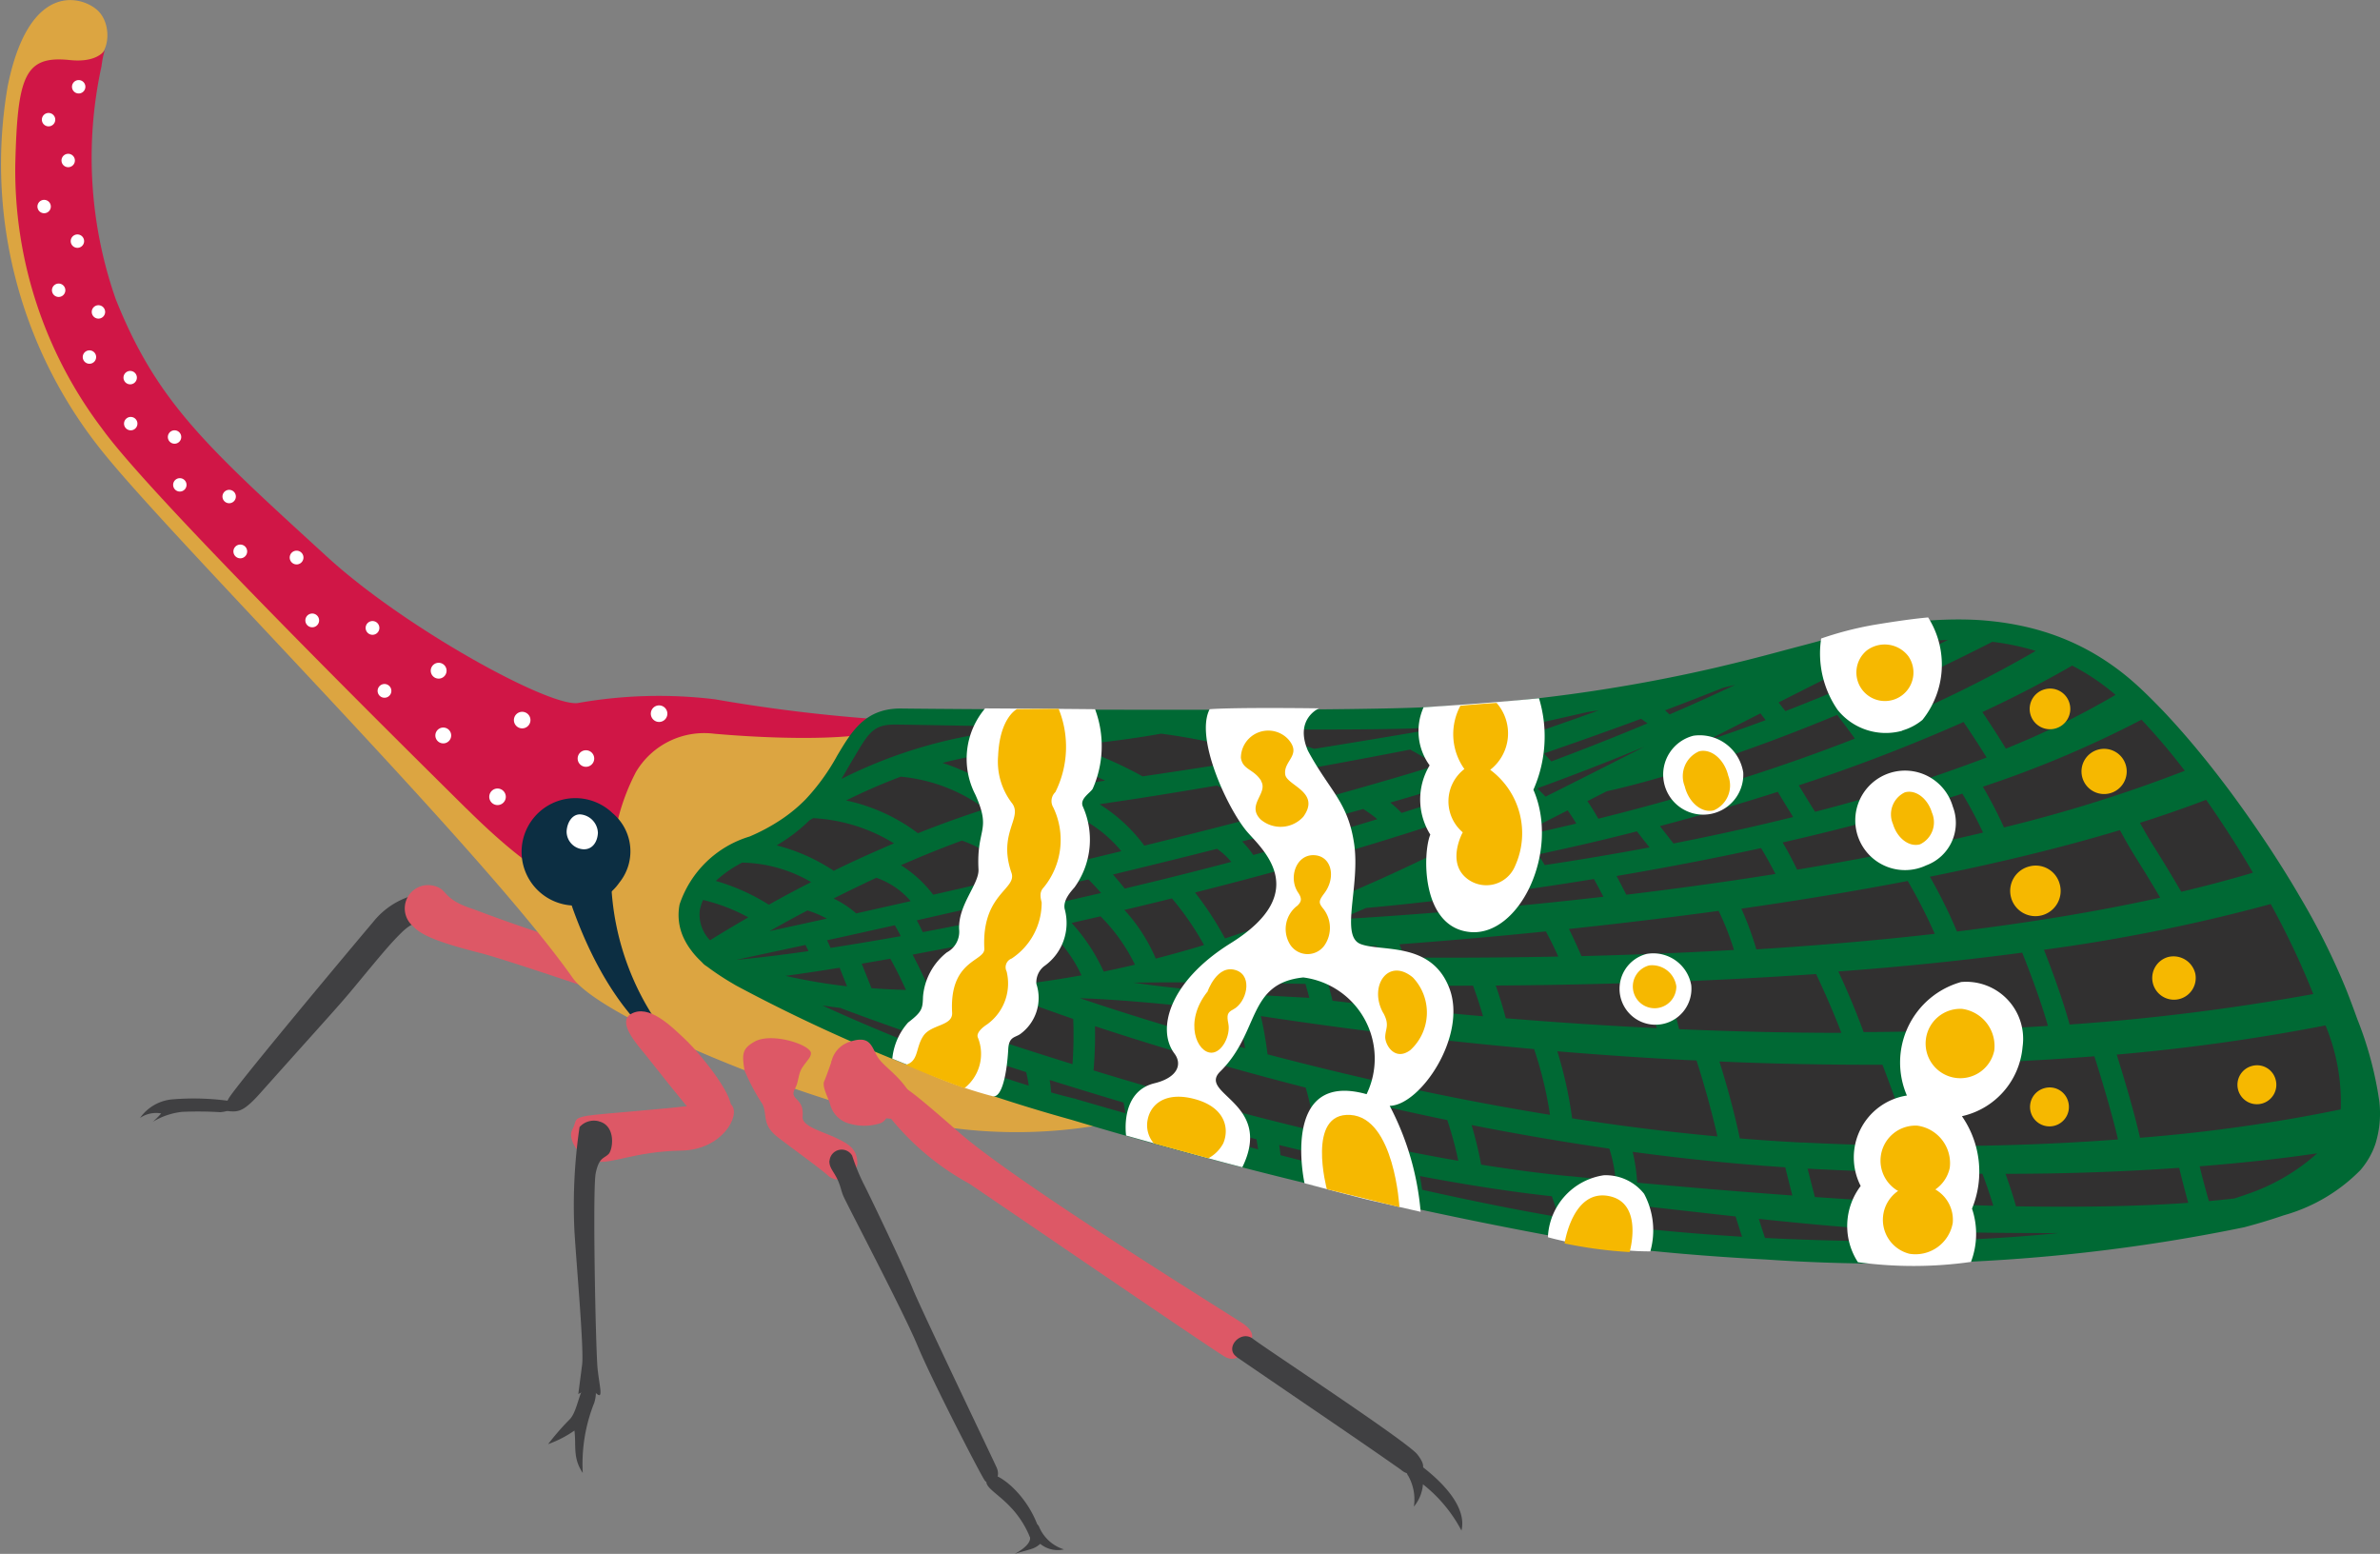 <svg xmlns="http://www.w3.org/2000/svg" xmlns:xlink="http://www.w3.org/1999/xlink" width="52.635" height="34.358" viewBox="0 0 52.635 34.358">
  <rect x="0" y="0" width="52.635" height="34.358" fill="#808080" stroke="none"/>
  <defs>
    <clipPath id="clip-path">
      <rect id="Rectangle_1456" data-name="Rectangle 1456" width="52.635" height="34.358" fill="none"/>
    </clipPath>
  </defs>
  <g id="Group_2591" data-name="Group 2591" clip-path="url(#clip-path)">
    <path id="Path_991" data-name="Path 991" d="M47.081,170.241a1.729,1.729,0,0,0-.947.607c-.341.4-3.037,3.619-3.193,3.9s-.043.284.114.284.3-.083.582-.4c1.526-1.709,1.727-1.917,2.079-2.342.625-.755.787-.95,1.029-1.192s.341-.227.454-.241.422-.649-.117-.621" transform="translate(-37.885 -150.458)" fill="#404042"/>
    <path id="Path_992" data-name="Path 992" d="M83.141,171.4s-3.66-1.27-4.414-1.462c-1-.253-1.316-.411-1.485-.592a.516.516,0,0,1,.483-.887c.3.083.162.291.856.511a36.607,36.607,0,0,0,3.637,1.166c.44,0,2.163,1.036,1.8,1.275-.258.172-.512.1-.882-.012" transform="translate(-68.109 -148.867)" fill="#dd5866"/>
    <path id="Path_993" data-name="Path 993" d="M28.769,209.032a5.749,5.749,0,0,0-1.391-.057.976.976,0,0,0-.724.412.626.626,0,0,1,.468-.1,1.948,1.948,0,0,1-.185.185,1.573,1.573,0,0,1,.647-.22,8.089,8.089,0,0,1,.843.007c.238-.015.639-.2.341-.227" transform="translate(-23.557 -184.668)" fill="#404042"/>
    <path id="Path_994" data-name="Path 994" d="M10.557,15.909c.833.455,2.42-.356,2.42-.356a50.314,50.314,0,0,0,6.954.357c.984-.062,11.442,8.657,6.789,8.267a10.941,10.941,0,0,1-5.764.748c-2.113-.151-7.592-2.31-8.292-3.306-1.953-2.781-8.69-9.535-10.335-11.557A10.132,10.132,0,0,1,.171,1.9C.637-.4,1.784-.1,2.146.217s.295,1.1-.2,1.159S.719,1.556.9,3.764s2.438,8.2,9.653,12.144" transform="translate(0 0.001)" fill="#dca541"/>
    <path id="Path_995" data-name="Path 995" d="M12.869,26.077c-1.078-1.068-6.941-6.848-8.053-8.394A9.463,9.463,0,0,1,2.888,11.83c.048-1.959.205-2.413,1.207-2.308s.807-.706.7.136A9.468,9.468,0,0,0,5.11,14.81c.914,2.287,2.016,3.263,4.679,5.7,1.712,1.567,4.912,3.324,5.544,3.228a10.266,10.266,0,0,1,3.028-.082,35.506,35.506,0,0,0,3.905.461c.1.425-1.984.471-3.925.3a1.754,1.754,0,0,0-1.727.847,4.717,4.717,0,0,0-.535,2.286c-.429.613-1.371.347-3.211-1.476" transform="translate(-2.55 -8.194)" fill="#d01646"/>
    <path id="Path_996" data-name="Path 996" d="M109.156,165.468a5.923,5.923,0,0,0,1.7,4.115s-1.5-.456-2.538-3.327c-.475-1.319.833-.788.833-.788" transform="translate(-95.644 -146.147)" fill="#0c2e42"/>
    <path id="Path_997" data-name="Path 997" d="M103.2,153.469a1.188,1.188,0,1,1-.151-1.533,1.1,1.1,0,0,1,.151,1.533" transform="translate(-89.501 -133.956)" fill="#0c2e42"/>
    <path id="Path_998" data-name="Path 998" d="M108.528,155.373c-.01.2-.123.372-.325.361a.393.393,0,0,1-.367-.395c.01-.2.127-.385.305-.376a.424.424,0,0,1,.387.409" transform="translate(-95.305 -136.956)" fill="#fff"/>
    <path id="Path_999" data-name="Path 999" d="M8.279,21.65a.148.148,0,1,1-.14-.155.148.148,0,0,1,.14.155" transform="translate(-7.057 -18.997)" fill="#fff"/>
    <path id="Path_1000" data-name="Path 1000" d="M12.006,29.422a.148.148,0,1,1-.14-.155.148.148,0,0,1,.14.155" transform="translate(-10.35 -25.866)" fill="#fff"/>
    <path id="Path_1001" data-name="Path 1001" d="M7.431,38.175a.148.148,0,1,1-.14-.155.148.148,0,0,1,.14.155" transform="translate(-6.307 -33.601)" fill="#fff"/>
    <path id="Path_1002" data-name="Path 1002" d="M13.764,44.763a.148.148,0,1,1-.14-.155.148.148,0,0,1,.14.155" transform="translate(-11.904 -39.424)" fill="#fff"/>
    <path id="Path_1003" data-name="Path 1003" d="M10.2,54.11a.148.148,0,1,1-.14-.155.148.148,0,0,1,.14.155" transform="translate(-8.755 -47.685)" fill="#fff"/>
    <path id="Path_1004" data-name="Path 1004" d="M17.765,58.226a.148.148,0,1,1-.14-.155.148.148,0,0,1,.14.155" transform="translate(-15.44 -51.322)" fill="#fff"/>
    <path id="Path_1005" data-name="Path 1005" d="M16.052,66.817a.148.148,0,1,1-.14-.155.148.148,0,0,1,.14.155" transform="translate(-13.926 -58.915)" fill="#fff"/>
    <path id="Path_1006" data-name="Path 1006" d="M23.81,70.734a.148.148,0,1,1-.14-.155.148.148,0,0,1,.14.155" transform="translate(-20.783 -62.377)" fill="#fff"/>
    <path id="Path_1007" data-name="Path 1007" d="M23.9,79.49a.148.148,0,1,1-.14-.155.148.148,0,0,1,.14.155" transform="translate(-20.861 -70.116)" fill="#fff"/>
    <path id="Path_1008" data-name="Path 1008" d="M32.248,82.034a.148.148,0,1,1-.14-.155.148.148,0,0,1,.14.155" transform="translate(-28.24 -72.364)" fill="#fff"/>
    <path id="Path_1009" data-name="Path 1009" d="M33.259,91.142a.148.148,0,1,1-.14-.155.148.148,0,0,1,.14.155" transform="translate(-29.134 -80.414)" fill="#fff"/>
    <path id="Path_1010" data-name="Path 1010" d="M42.644,93.361a.148.148,0,1,1-.14-.155.148.148,0,0,1,.14.155" transform="translate(-37.428 -82.375)" fill="#fff"/>
    <path id="Path_1011" data-name="Path 1011" d="M44.727,103.788a.152.152,0,1,1-.144-.16.152.152,0,0,1,.144.16" transform="translate(-39.261 -91.587)" fill="#fff"/>
    <path id="Path_1012" data-name="Path 1012" d="M55.441,104.949a.152.152,0,1,1-.144-.16.152.152,0,0,1,.144.16" transform="translate(-48.73 -92.613)" fill="#fff"/>
    <path id="Path_1013" data-name="Path 1013" d="M58.423,116.906a.152.152,0,1,1-.144-.16.152.152,0,0,1,.144.16" transform="translate(-51.366 -103.18)" fill="#fff"/>
    <path id="Path_1014" data-name="Path 1014" d="M69.9,118.334a.152.152,0,1,1-.144-.16.152.152,0,0,1,.144.16" transform="translate(-61.51 -104.442)" fill="#fff"/>
    <path id="Path_1015" data-name="Path 1015" d="M72.174,130.314a.152.152,0,1,1-.144-.16.152.152,0,0,1,.144.16" transform="translate(-63.519 -115.03)" fill="#fff"/>
    <path id="Path_1016" data-name="Path 1016" d="M82.34,126.294a.175.175,0,1,1-.165-.183.175.175,0,0,1,.165.183" transform="translate(-72.464 -111.456)" fill="#fff"/>
    <path id="Path_1017" data-name="Path 1017" d="M83.212,138.613a.175.175,0,1,1-.165-.183.175.175,0,0,1,.165.183" transform="translate(-73.234 -122.343)" fill="#fff"/>
    <path id="Path_1018" data-name="Path 1018" d="M98.172,135.642a.183.183,0,1,1-.174-.193.183.183,0,0,1,.174.193" transform="translate(-86.441 -119.71)" fill="#fff"/>
    <path id="Path_1019" data-name="Path 1019" d="M93.477,150.238a.183.183,0,1,1-.174-.193.184.184,0,0,1,.174.193" transform="translate(-82.291 -132.61)" fill="#fff"/>
    <path id="Path_1020" data-name="Path 1020" d="M124.227,134.408a.183.183,0,1,1-.174-.192.184.184,0,0,1,.174.192" transform="translate(-109.468 -118.619)" fill="#fff"/>
    <path id="Path_1021" data-name="Path 1021" d="M110.307,142.952a.183.183,0,1,1-.174-.193.183.183,0,0,1,.174.193" transform="translate(-97.166 -126.17)" fill="#fff"/>
    <path id="Path_1022" data-name="Path 1022" d="M14,15.393a.148.148,0,1,1-.14-.155.148.148,0,0,1,.14.155" transform="translate(-12.112 -13.467)" fill="#fff"/>
    <path id="Path_1023" data-name="Path 1023" d="M139.655,130.537a101.945,101.945,0,0,0,11.783,2.778c4.213.535,11.115.649,14.886-.658,2.515-.871,2.259-2.032,1.274-4.611a21.456,21.456,0,0,0-4.6-6.717c-1.528-1.386-3.58-1.74-6.347-1.037a38.945,38.945,0,0,1-9.219,1.591c-2.072.1-10.856.041-11.6.031-1.405-.02-.9,1.8-3.266,2.811-1.342.571-1.834,1.529-1.055,2.321.87.885,5.812,2.942,8.142,3.492" transform="translate(-115.903 -106.004)" fill="#313030"/>
    <path id="Path_1024" data-name="Path 1024" d="M166.719,128.535a7.935,7.935,0,0,0-.484-1.8q-.1-.28-.216-.579l-.033-.083a15.315,15.315,0,0,0-1.018-2.039q-.2-.345-.422-.695c-.348-.552-.727-1.1-1.116-1.627q-.245-.329-.494-.641c-.339-.424-.68-.819-1.011-1.166-.193-.2-.383-.39-.567-.557l-.018-.016a5.577,5.577,0,0,0-.909-.668,5.275,5.275,0,0,0-.75-.364,5.539,5.539,0,0,0-.788-.241,6.292,6.292,0,0,0-.787-.127c-.109-.011-.218-.02-.33-.025s-.2-.007-.3-.008a9.181,9.181,0,0,0-1.438.105l-.1.015q-.5.079-1.03.209l-.114.027-.292.076-.534.143c-.386.1-.8.216-1.258.33q-.261.065-.539.131l-.105.025a35.377,35.377,0,0,1-6.443.879c-.719.036-2.291.052-4.055.057l-1.537,0c-2.745,0-5.5-.021-5.991-.028-.8-.011-1.1.5-1.422,1.04a4.741,4.741,0,0,1-.7.969,3.41,3.41,0,0,1-.554.455,4.216,4.216,0,0,1-.684.366,2.344,2.344,0,0,0-1.548,1.5,1.2,1.2,0,0,0,.111.786,1.511,1.511,0,0,0,.13.211l.042.056a1.9,1.9,0,0,0,.132.15c.03.031.066.063.1.1s.063.052.1.078l.044.033a6.044,6.044,0,0,0,.516.337l.071.042a36.113,36.113,0,0,0,7.418,2.97,102.426,102.426,0,0,0,11.814,2.784c1.071.136,2.3.241,3.539.305a39.214,39.214,0,0,0,10.585-.712c.3-.08.592-.167.869-.263a3.82,3.82,0,0,0,1.7-1,1.781,1.781,0,0,0,.264-.408,1.682,1.682,0,0,0,.071-.18,2.265,2.265,0,0,0,.08-.961m-.849.206a36.249,36.249,0,0,1-4.439.627c-.151-.658-.391-1.442-.516-1.839a44.454,44.454,0,0,0,4.618-.645,4.426,4.426,0,0,1,.337,1.856m-3.371,2.066c-1.156.083-2.446.1-3.811.077-.076-.27-.163-.526-.232-.718,1.468,0,2.746-.056,3.841-.132.04.167.107.436.2.772m-8.257-.127c-.065-.249-.12-.466-.161-.628l.139.008c1.351.069,2.593.1,3.727.106.059.156.155.419.241.707-1.274-.033-2.6-.1-3.947-.193m-3.929-.318a3.923,3.923,0,0,0-.1-.681c1.1.149,2.234.267,3.375.342.034.14.089.358.157.623-1.149-.082-2.3-.18-3.428-.283m-1.49-.142c-.637-.062-1.3-.15-1.965-.257a8.248,8.248,0,0,0-.211-.875c.977.192,2,.37,3.046.521a3.069,3.069,0,0,1,.139.709l-1.01-.1m-5.152-.885a6.783,6.783,0,0,0-.16-.943c.817.2,1.69.4,2.6.588a8.231,8.231,0,0,1,.243.9c-.887-.153-1.789-.339-2.686-.544m-2.984-.755a8.542,8.542,0,0,0-.029-.951c.7.2,1.479.417,2.324.632a5.98,5.98,0,0,1,.2.96c-.846-.2-1.683-.418-2.492-.64m-2.4-.7a9.024,9.024,0,0,0,.032-.978c.5.164,1.118.362,1.841.577a6.817,6.817,0,0,1,.05.965c-.666-.187-1.311-.377-1.923-.564m-1.929-.61a2.449,2.449,0,0,0-.219-.734q.413-.036.854-.094c.105.039.4.145.845.3a9.059,9.059,0,0,1-.016,1c-.517-.161-1.007-.317-1.463-.467m-1.957-.663c.382,0,.79-.006,1.223-.033a2.432,2.432,0,0,1,.218.525c-.544-.181-1.029-.348-1.441-.492m-4.813-2.311a.86.86,0,0,1,.063-.19,4.032,4.032,0,0,1,1,.384c-.343.2-.63.372-.846.507a.811.811,0,0,1-.221-.7m3.9-.681a1.763,1.763,0,0,1,.759.516l-1.206.271a2.2,2.2,0,0,0-.5-.329c.3-.151.615-.305.943-.457m6.3-3.188a13.242,13.242,0,0,1,2.338.523c-.979.153-1.913.3-2.747.421a8.936,8.936,0,0,0-1.556-.677c.7-.077,1.35-.155,1.965-.267m12.689-1.076q-.7.331-1.444.651c-.033-.031-.067-.062-.1-.091.477-.179.9-.346,1.287-.5l.259-.062m.678.779c-.482.18-.922.333-1.318.464l.243-.124.961-.49.115.149m1.584-.113c.093.121.236.31.389.522-1.116.437-2.228.809-3.272,1.123-.134-.172-.273-.327-.389-.449.846-.265,1.957-.652,3.272-1.2m2.793.158c.146.217.355.532.51.786a35.175,35.175,0,0,1-3.794,1.2c-.114-.18-.252-.406-.36-.585a38.906,38.906,0,0,0,3.644-1.4m3.459,2.392c.183.339.279.492.414.708.107.171.244.39.476.784-1.42.314-2.94.559-4.494.748a11.312,11.312,0,0,0-.6-1.211c1.458-.293,2.883-.633,4.2-1.029m-.562,5c.105.33.361,1.152.523,1.838-1.22.092-2.587.149-4.079.147-.166-.566-.458-1.362-.623-1.8,1.382-.016,2.784-.074,4.179-.186m-6.468,1.908q-.69-.035-1.373-.092c-.142-.676-.333-1.325-.451-1.7,1.172.05,2.38.076,3.606.071.128.335.443,1.176.633,1.793q-1.161-.012-2.414-.074m-5.082-.53a9.148,9.148,0,0,0-.328-1.486c.917.076,1.874.143,2.859.193l.219.01c.093.286.3.961.463,1.679-1.1-.1-2.172-.236-3.213-.4m-3.658-.675c-.067-.346-.2-.849-.284-1.182.956.116,2,.228,3.1.326a8.43,8.43,0,0,1,.352,1.454c-1.1-.179-2.166-.383-3.166-.6m-3.08-.738c-.045-.352-.1-.639-.149-.846.717.109,1.535.225,2.436.339.081.3.2.771.284,1.133-.919-.205-1.781-.418-2.571-.626m-4.15-1.241c1.1.036,2.611.2,3.492.315a7.74,7.74,0,0,1,.159.792c-1.606-.437-2.872-.843-3.651-1.107m-6.07-1.177c.022.042.045.088.068.136-.627.089-1.157.152-1.6.194.453-.1.966-.208,1.529-.33m.557.064c-.024-.057-.05-.114-.077-.169.472-.1.973-.215,1.5-.331.041.071.088.156.131.241-.565.1-1.081.187-1.55.259m3.125-.887a.889.889,0,0,1,.236.278q-.7.144-1.325.261c-.04-.088-.086-.178-.132-.261l1.222-.277m.452-1.7c.52-.171,1.049-.321,1.579-.44a2.883,2.883,0,0,1,1.271.888c-.635.155-1.267.307-1.888.454a2.646,2.646,0,0,0-.962-.9m4.965-1.005a5.309,5.309,0,0,1,1.008.664c-.854.225-1.734.448-2.615.665a3.571,3.571,0,0,0-.989-.915l.1-.016.23-.035c.688-.1,1.454-.226,2.264-.363m6-.29.724-.244c.048.043.114.1.188.181q-1.365.5-2.828.959a2.271,2.271,0,0,0-.249-.229c.789-.228,1.52-.451,2.165-.667m3.382-1.185c.042.028.091.063.142.1q-1.029.431-2.128.842c-.058-.066-.113-.124-.165-.176q1.2-.414,2.151-.767m.551,1.259c.091.089.246.248.408.439-.675.195-1.316.365-1.906.511a4.552,4.552,0,0,0-.241-.389l.432-.219c.119-.025.573-.126,1.307-.342m2.471.356c.092.153.221.365.34.557-.9.223-1.789.417-2.646.585-.084-.109-.2-.254-.3-.385.817-.215,1.7-.467,2.606-.757m-.049,1.816c-1.128.18-2.24.331-3.3.459-.083-.163-.156-.3-.215-.414,1-.17,2.085-.374,3.195-.617.084.138.2.341.318.572m2.924.152a11.7,11.7,0,0,1,.6,1.172c-1.312.149-2.641.261-3.946.343a6.968,6.968,0,0,0-.332-.9c1.216-.174,2.457-.377,3.681-.612m-5.056,3.281c-.091-.372-.211-.76-.306-1.046,1.088-.041,2.208-.1,3.334-.177.138.292.358.774.559,1.3-1.224,0-2.426-.031-3.587-.081m-3.835-.242c-.072-.275-.152-.525-.221-.723,1.027-.007,2.121-.027,3.254-.064.085.252.208.632.306,1.006-1.165-.056-2.284-.132-3.339-.219m-3.832-.387c-.028-.121-.061-.246-.092-.359.936.018,2.018.03,3.2.026.063.17.144.408.221.677-1.214-.106-2.333-.225-3.327-.344m-4.4-.4c1.138-.016,2.438,0,3.8.028.027.091.057.2.086.308-1.368-.068-2.753-.168-3.89-.336m-.658-.244a4.089,4.089,0,0,0-.71-1.076l.64-.146a3.943,3.943,0,0,1,.761,1.069c-.235.056-.465.106-.691.153m.206-2.147c.77-.186,1.543-.376,2.3-.568a1.575,1.575,0,0,1,.316.289q-.728.192-1.472.376c-.3.074-.6.145-.885.214-.1-.125-.186-.228-.26-.311m7.245-1.146c.1.094.258.252.414.411l-.336.168c-.86.431-1.685.8-2.477,1.131a4.871,4.871,0,0,0-.6-.8q1.545-.438,3-.915m1.632-.557c.082.068.175.148.257.226l-1.028.517c-.116-.12-.244-.247-.353-.355q.57-.191,1.124-.388m1.18.293c.059.084.127.186.188.289-.508.121-.969.223-1.369.307l1.181-.6m1.529.466.279.354c-.82.154-1.6.283-2.318.391-.047-.081-.1-.162-.144-.236.627-.134,1.368-.3,2.183-.51m-.741,1.446c-1.078.124-2.091.223-3,.3-.039-.089-.085-.185-.13-.273.812-.1,1.81-.238,2.921-.419.05.091.121.224.208.39m2.55.316a5.9,5.9,0,0,1,.338.862c-1.157.066-2.29.11-3.372.136-.1-.229-.192-.431-.277-.6,1.051-.111,2.167-.244,3.312-.4m-6.944,1.032c-.04-.108-.079-.206-.117-.293.944-.07,2.043-.163,3.239-.285.076.141.174.332.274.556-1.222.025-2.368.029-3.4.022m-3.928.04s1.759-.187,3.305-.3c.034.071.072.156.111.252-1.168.072-2.667.071-3.416.044m-1.573-.011a3.775,3.775,0,0,0-.695-1.078q.5-.117,1-.242l.052-.013a6.368,6.368,0,0,1,.71,1.032q-.549.166-1.071.3m6.372-1.914c.117-.019.693-.113,1.58-.294.039.057.086.129.135.206-.811.117-1.522.2-2.086.269l.372-.182m-1.712.794c.167-.014.742-.066,1.6-.167.043.08.089.168.131.254-.919.075-1.711.128-2.326.164.2-.081.394-.165.594-.252m-1.886-.843a4.793,4.793,0,0,1,.675.83q-1,.394-1.915.688a7.071,7.071,0,0,0-.662-1.015q.966-.244,1.9-.5m5.855-1.616c-.059-.063-.124-.127-.189-.186q1.224-.446,2.366-.919c-.657.335-1.378.7-2.177,1.1m-4.037.273a3.448,3.448,0,0,1,.313.226q-1.335.412-2.744.793a1.991,1.991,0,0,0-.245-.3c.928-.239,1.83-.479,2.676-.717m-6.076,1.557c.056.054.15.151.28.3q-1.153.269-2.156.48a1.321,1.321,0,0,0-.174-.3c.671-.155,1.358-.316,2.05-.481m-4.381,1.754c.075.134.2.369.346.69-.268-.007-.522-.02-.762-.038-.1-.25-.17-.424-.216-.542l.632-.11m.869.695c-.146-.338-.279-.6-.376-.785q.516-.1,1.068-.2a5.43,5.43,0,0,1,.577.933c-.45.036-.873.054-1.269.056m1.767-.1a5.068,5.068,0,0,0-.561-.99q.659-.135,1.361-.288a3.07,3.07,0,0,1,.791,1.046c-.56.1-1.091.179-1.591.232m18.889,1.023c-.191-.521-.4-1-.559-1.34,1.365-.1,2.735-.239,4.066-.416.147.369.4,1.024.569,1.619-1.366.088-2.733.13-4.076.137m-1.472-3.593c-.109-.23-.224-.439-.319-.6,1.325-.3,2.678-.659,3.974-1.079a9.542,9.542,0,0,1,.458.861c-1.344.321-2.737.591-4.113.82m-4.395-3.519c-.768.277-1.631.577-2.6.9l-.4.13c-.16-.118-.316-.222-.454-.308,1.132-.226,2.23-.46,3.217-.689l.234-.034m-3.57,1.212c-1,.309-2.125.629-3.315.947a6.473,6.473,0,0,0-.828-.642c.426-.074.86-.151,1.3-.23l.007,0v0c.75-.136,1.513-.279,2.268-.426l-.007.013s.257.132.575.34m-9.552-.3a7.071,7.071,0,0,1,2.218.637l-.11.017a15.782,15.782,0,0,0-1.986.441,4.134,4.134,0,0,0-1.5-.848,7.451,7.451,0,0,1,1.023-.2l.352-.042m-2.3.545a3.722,3.722,0,0,1,1.87.715c-.51.163-1.008.344-1.489.535a4.031,4.031,0,0,0-1.589-.724,13.173,13.173,0,0,1,1.208-.526m1.354,1.414a2.394,2.394,0,0,1,1.118.791l-.809.188-.018-.009-.007.015-.92.211a2.693,2.693,0,0,0-.713-.653c.434-.19.886-.374,1.349-.544m-3.416,1.545a2.361,2.361,0,0,1,.428.18l-1.266.277c.254-.143.535-.3.838-.457m.712,1.266c.032.084.084.215.163.411a12.623,12.623,0,0,1-1.36-.231c.367-.05.767-.11,1.2-.18m32.587.582a49.14,49.14,0,0,1-5.389.674c-.163-.59-.406-1.242-.568-1.653a38.849,38.849,0,0,0,5.015-1.011,17.911,17.911,0,0,1,.942,1.991m-1.335-2.684c-.509.152-1.039.292-1.585.422-.282-.482-.439-.733-.559-.925s-.208-.332-.354-.6q.761-.241,1.463-.509c.363.517.713,1.063,1.035,1.611m-1.506-2.253a31.88,31.88,0,0,1-4,1.253,9.661,9.661,0,0,0-.467-.9,23.744,23.744,0,0,0,3.509-1.482,13.969,13.969,0,0,1,.956,1.129m-1.53-1.678a18.2,18.2,0,0,1-2.427,1.189c-.15-.252-.36-.572-.519-.808.683-.318,1.35-.661,1.986-1.028a4.968,4.968,0,0,1,.96.648m-1.764-.974a27.888,27.888,0,0,1-3.571,1.737c-.144-.2-.284-.391-.39-.531.916-.391,1.923-.856,3-1.406a5.524,5.524,0,0,1,.956.2m-1.933-.244c-1.344.656-2.554,1.172-3.6,1.576-.051-.062-.1-.128-.151-.191,1.106-.561,1.923-.969,2.605-1.282a9.055,9.055,0,0,1,1.143-.1m-11.576,1.938c.179-.009.353-.019.526-.03l-.623.108-.007,0,0,.005c-.773.132-1.561.262-2.335.386v0c-.581-.181-1.071-.321-1.484-.432,1.7.011,3.2.007,3.924-.029m-12.626.664c.333-.564.434-.747.938-.739.193,0,1.488.027,3.166.052-.38.041-.772.085-1.185.135a10.583,10.583,0,0,0-3.192,1.015c.1-.168.191-.327.272-.464m-.978,1.378.082-.047a3.789,3.789,0,0,1,1.787.557c-.468.2-.915.4-1.333.607a4.091,4.091,0,0,0-1.263-.562,3.679,3.679,0,0,0,.728-.555m-1.5.936a3.125,3.125,0,0,1,1.536.431c-.337.172-.65.339-.935.5a4.562,4.562,0,0,0-1.174-.526,2.663,2.663,0,0,1,.573-.4m1.78,3.153q.2.031.419.057l0,.006c.025.01.713.271,1.838.66a1.53,1.53,0,0,1,.065.255c-.8-.31-1.6-.649-2.319-.978m2.817,1.168a2.055,2.055,0,0,0-.026-.261c.51.173,1.087.365,1.716.567a2.556,2.556,0,0,1,.059.3c-.543-.168-1.14-.374-1.749-.6m2.788.889-.013,0c-.167-.04-.346-.086-.532-.139-.007-.1-.019-.193-.032-.276.518.163,1.065.33,1.634.5.011.059.024.137.042.236-.671-.19-1.081-.311-1.1-.316m1.606.458c-.015-.087-.028-.163-.04-.23.781.226,1.6.45,2.431.663.012.062.025.14.037.223-.923-.241-1.76-.47-2.429-.656m2.924.785c-.008-.077-.018-.153-.029-.225.86.213,1.734.412,2.6.587.018.076.041.176.061.285-.9-.209-1.795-.431-2.635-.648m3.135.762c-.014-.1-.032-.207-.051-.3.994.189,1.977.344,2.919.447a2.851,2.851,0,0,1,.134.457c-.929-.156-1.959-.368-3-.6m4.08.764c-.187-.024-.381-.051-.58-.081a3.727,3.727,0,0,0-.11-.482c1.168.117,2.358.259,3.541.389.034.111.081.26.142.448-1.054-.064-2.08-.158-2.992-.273m3.5.3h0c-.054-.163-.1-.3-.136-.422,1.065.113,2.12.211,3.143.263,0,0,.3.011.811.023.036.085.06.144.079.192q-1.8.05-3.895-.056m4.4.039c-.019-.054-.036-.1-.063-.164.59.011,1.334.019,2.147.017q-.983.1-2.085.147m6.243-1q-.13.045-.264.088-.275.032-.563.058c-.092-.321-.161-.588-.205-.769,1.054-.083,1.92-.186,2.6-.287a4.452,4.452,0,0,1-1.572.91" transform="translate(-114.102 -104.202)" fill="#006934"/>
    <path id="Path_1025" data-name="Path 1025" d="M351.763,192.992a1.465,1.465,0,0,1,.059-1.688,1.385,1.385,0,0,1,1.022-2,1.848,1.848,0,0,1,1.2-2.51,1.26,1.26,0,0,1,1.358,1.436,1.72,1.72,0,0,1-1.341,1.531,2.151,2.151,0,0,1,.223,2.044,1.747,1.747,0,0,1-.023,1.178,9.074,9.074,0,0,1-2.5.006" transform="translate(-310.672 -165.081)" fill="#fff"/>
    <path id="Path_1026" data-name="Path 1026" d="M387.166,131.357a.449.449,0,1,1-.547-.31.445.445,0,0,1,.547.31" transform="translate(-341.398 -115.806)" fill="#f6b800"/>
    <path id="Path_1027" data-name="Path 1027" d="M397.139,142.855a.5.5,0,1,1-.612-.352.5.5,0,0,1,.612.352" transform="translate(-350.123 -125.929)" fill="#f6b800"/>
    <path id="Path_1028" data-name="Path 1028" d="M383.652,165.1a.558.558,0,1,1-.678-.376.548.548,0,0,1,.678.376" transform="translate(-338.104 -145.564)" fill="#f6b800"/>
    <path id="Path_1029" data-name="Path 1029" d="M410.617,182.348a.481.481,0,1,1-.6-.367.495.495,0,0,1,.6.367" transform="translate(-362.067 -160.821)" fill="#f6b800"/>
    <path id="Path_1030" data-name="Path 1030" d="M387.177,207.222a.43.43,0,1,1-.523-.291.424.424,0,0,1,.523.291" transform="translate(-341.44 -182.871)" fill="#f6b800"/>
    <path id="Path_1031" data-name="Path 1031" d="M426.66,203.013a.43.43,0,1,1-.523-.291.424.424,0,0,1,.523.291" transform="translate(-376.336 -179.152)" fill="#f6b800"/>
    <path id="Path_1032" data-name="Path 1032" d="M368.041,192.89a.767.767,0,1,1-.711-.923.829.829,0,0,1,.711.923" transform="translate(-323.937 -169.66)" fill="#f6b800"/>
    <path id="Path_1033" data-name="Path 1033" d="M359.459,215.121a.774.774,0,1,1-.718-.932.837.837,0,0,1,.718.932" transform="translate(-316.339 -189.3)" fill="#f6b800"/>
    <path id="Path_1034" data-name="Path 1034" d="M357.136,226.948a.774.774,0,1,1,.957-.682.837.837,0,0,1-.957.682" transform="translate(-314.907 -199.226)" fill="#f6b800"/>
    <path id="Path_1035" data-name="Path 1035" d="M357.131,148.591a1.1,1.1,0,1,1,.586-1.3,1,1,0,0,1-.586,1.3" transform="translate(-314.53 -129.458)" fill="#fff"/>
    <path id="Path_1036" data-name="Path 1036" d="M360.914,151.121a.539.539,0,0,1-.262.7c-.238.069-.505-.131-.6-.448a.539.539,0,0,1,.262-.7c.237-.069.505.131.6.448" transform="translate(-318.188 -133.153)" fill="#f6b800"/>
    <path id="Path_1037" data-name="Path 1037" d="M348.069,120.022a1.365,1.365,0,0,1-1.43-.461,2.194,2.194,0,0,1-.364-1.578,7.527,7.527,0,0,1,1.159-.3c.485-.081.9-.139,1.207-.166a1.951,1.951,0,0,1-.126,2.265,1.244,1.244,0,0,1-.445.235" transform="translate(-305.999 -103.865)" fill="#fff"/>
    <path id="Path_1038" data-name="Path 1038" d="M354.557,122.875a.631.631,0,1,1-.92-.126.658.658,0,0,1,.92.126" transform="translate(-312.353 -108.366)" fill="#f6b800"/>
    <path id="Path_1039" data-name="Path 1039" d="M295.789,225.192a6.81,6.81,0,0,1-1.172-.21l0-.041a1.449,1.449,0,0,1,1.232-1.33,1.08,1.08,0,0,1,.893.41,1.713,1.713,0,0,1,.138,1.273,6.017,6.017,0,0,1-1.1-.1" transform="translate(-260.382 -197.625)" fill="#fff"/>
    <path id="Path_1040" data-name="Path 1040" d="M297.772,228.529s.173-1.192.966-1.051.473,1.241.473,1.241a9.677,9.677,0,0,1-1.438-.191" transform="translate(-263.171 -201.035)" fill="#f6b800"/>
    <path id="Path_1041" data-name="Path 1041" d="M318.654,140.639a.886.886,0,1,1-1.1-.814.976.976,0,0,1,1.1.814" transform="translate(-280.101 -123.558)" fill="#fff"/>
    <path id="Path_1042" data-name="Path 1042" d="M310,182.046a.795.795,0,1,1-.982-.692.853.853,0,0,1,.982.692" transform="translate(-272.597 -160.263)" fill="#fff"/>
    <path id="Path_1043" data-name="Path 1043" d="M321.391,143.408a.6.6,0,0,1-.319.772c-.265.066-.553-.173-.642-.534a.6.6,0,0,1,.319-.772c.265-.066.553.173.643.534" transform="translate(-283.172 -126.262)" fill="#f6b800"/>
    <path id="Path_1044" data-name="Path 1044" d="M311.969,184.1a.481.481,0,1,1-.6-.463.542.542,0,0,1,.6.463" transform="translate(-274.896 -162.291)" fill="#f6b800"/>
    <path id="Path_1045" data-name="Path 1045" d="M214.245,144.214s-.147-.971.626-1.16c.5-.121.627-.411.442-.658-.4-.532-.116-1.592,1.243-2.438,1.873-1.166.621-2.142.336-2.5-.429-.533-1.125-2.044-.8-2.675.6-.045,2.419-.019,2.419-.019s-.55.233-.245.938c.48.891.886,1.127,1.022,2.06s-.314,2.031.139,2.212,1.573-.068,1.969.985-.645,2.582-1.322,2.594a6.141,6.141,0,0,1,.684,2.343s-.919-.21-1.155-.265-1.413-.367-1.413-.367-.548-2.505,1.373-1.969a1.809,1.809,0,0,0-1.4-2.581c-1.248.13-.952,1.207-1.837,2.08-.51.5,1.189.685.489,2.116-.7-.174-2.568-.7-2.568-.7" transform="translate(-189.34 -119.102)" fill="#fff"/>
    <path id="Path_1046" data-name="Path 1046" d="M270.135,133.068a1.286,1.286,0,0,0,.136,1.279,1.463,1.463,0,0,0,.015,1.531c-.168.4-.211,2.052.88,2.154s1.994-1.78,1.4-3.146a2.916,2.916,0,0,0,.124-2.023c-1.029.105-2.557.2-2.557.2" transform="translate(-238.654 -117.424)" fill="#fff"/>
    <path id="Path_1047" data-name="Path 1047" d="M171.884,134.848a1.724,1.724,0,0,0-.212,1.9c.365.813.022.732.07,1.653.017.324-.45.777-.429,1.322a.517.517,0,0,1-.271.514,1.388,1.388,0,0,0-.527.977c-.009.262-.012.331-.33.574a1.4,1.4,0,0,0-.349.8s.323.127.748.309a9.5,9.5,0,0,0,1.466.519c.215.056.322-.523.35-1.039.015-.277.145-.253.262-.332a.988.988,0,0,0,.36-1.112.457.457,0,0,1,.168-.388,1.165,1.165,0,0,0,.457-1.271c-.038-.2.148-.391.22-.477a1.8,1.8,0,0,0,.187-1.776c-.086-.174.149-.3.213-.4a2.332,2.332,0,0,0,.053-1.761c-.967-.01-2.436-.018-2.436-.018" transform="translate(-150.102 -119.179)" fill="#fff"/>
    <path id="Path_1048" data-name="Path 1048" d="M218.469,209.717a.615.615,0,0,1-.137-.53c.071-.355.414-.62,1.039-.452.673.181.773.648.632.979a.808.808,0,0,1-.329.33Z" transform="translate(-192.95 -184.434)" fill="#f6b800"/>
    <path id="Path_1049" data-name="Path 1049" d="M251.711,213.778s-.459-1.7.519-1.641,1.086,2.039,1.086,2.039Z" transform="translate(-222.367 -187.485)" fill="#f6b800"/>
    <path id="Path_1050" data-name="Path 1050" d="M262.394,185.622c-.331-.591.11-1.238.655-.786a1.125,1.125,0,0,1-.054,1.605c-.343.259-.566-.118-.557-.3s.1-.259-.044-.522" transform="translate(-231.803 -163.224)" fill="#f6b800"/>
    <path id="Path_1051" data-name="Path 1051" d="M275.943,136.6s-.34.614.052.98a.69.69,0,0,0,1.11-.245,1.747,1.747,0,0,0-.552-2.122,1.021,1.021,0,0,0,.141-1.479c-.306.017-.8.062-.8.062a1.326,1.326,0,0,0,.088,1.4.9.9,0,0,0-.036,1.4" transform="translate(-243.596 -118.192)" fill="#f6b800"/>
    <path id="Path_1052" data-name="Path 1052" d="M236.583,140.034c-.168-.268-.409-.239-.449-.51a.605.605,0,0,1,1.049-.407c.307.353-.115.468-.068.779.036.242.794.386.4.931a.678.678,0,0,1-.945.06c-.324-.325.178-.58.008-.852" transform="translate(-208.691 -122.769)" fill="#f6b800"/>
    <path id="Path_1053" data-name="Path 1053" d="M244.91,163.866c.108-.1.117-.167.028-.3-.221-.324-.048-.848.357-.827.388.02.489.5.214.853-.119.16-.116.2-.029.313a.683.683,0,0,1,.037.833.459.459,0,0,1-.782-.068.647.647,0,0,1,.175-.807" transform="translate(-216.229 -143.83)" fill="#f6b800"/>
    <path id="Path_1054" data-name="Path 1054" d="M227.607,184.934s.215-.639.649-.476c.358.134.22.707-.078.862-.126.065-.147.119-.108.311.053.263-.137.639-.367.645-.323.01-.626-.673-.1-1.343" transform="translate(-200.905 -163)" fill="#f6b800"/>
    <path id="Path_1055" data-name="Path 1055" d="M174.884,134.882s-.38.185-.416,1.033a1.506,1.506,0,0,0,.3,1.038c.263.325-.314.66-.005,1.547.129.37-.663.461-.6,1.679.016.287-.779.239-.712,1.414.017.3-.46.254-.636.514s-.1.564-.391.639c.779.338,1.25.5,1.3.516a.964.964,0,0,0,.3-1.109c-.059-.114.124-.252.2-.3a1.114,1.114,0,0,0,.432-1.171.205.205,0,0,1,.111-.285,1.478,1.478,0,0,0,.664-1.243c-.061-.213,0-.279.057-.344a1.66,1.66,0,0,0,.2-1.754.273.273,0,0,1,.046-.339,2.24,2.24,0,0,0,.073-1.84c-.447,0-.924.005-.924.005" transform="translate(-152.394 -119.203)" fill="#f6b800"/>
    <path id="Path_1056" data-name="Path 1056" d="M187.714,280.748c.019.224.632.407.965,1.22.061.15.214.177.242-.036a2.278,2.278,0,0,0-.6-1.041c-.227-.227-.632-.484-.6-.143" transform="translate(-165.901 -247.979)" fill="#404042"/>
    <path id="Path_1057" data-name="Path 1057" d="M193.1,290.625s.369-.182.341-.369.119-.4.2-.231a.877.877,0,0,0,.55.5.611.611,0,0,1-.524-.122c-.143.122-.2.108-.568.222" transform="translate(-170.661 -256.267)" fill="#404042"/>
    <path id="Path_1058" data-name="Path 1058" d="M141.43,198.236a4.7,4.7,0,0,0,.405.764c.114.241-.026.449.344.733s.944.694,1.129.864a.4.4,0,0,0,.624-.284c0-.312-.17-.426-.468-.568s-.764-.258-.743-.47c.043-.439-.314-.358-.165-.628.079-.144.066-.308.148-.443.1-.161.212-.243.2-.343-.028-.185-.877-.46-1.252-.243-.264.153-.274.265-.218.62" transform="translate(-124.971 -174.583)" fill="#dd5866"/>
    <path id="Path_1059" data-name="Path 1059" d="M157.851,219c-.009.154.1.242.183.424.067.146.078.248.124.354.085.2,1.32,2.54,1.646,3.321s1.382,2.827,1.481,2.969.39,0,.263-.287c-.081-.182-1.664-3.483-1.849-3.937s-.92-2-1.1-2.35a4.462,4.462,0,0,1-.245-.606.269.269,0,0,0-.5.112" transform="translate(-139.508 -193.336)" fill="#404042"/>
    <path id="Path_1060" data-name="Path 1060" d="M105.153,263.475c-.15.068-.185.582-.369.752a5.728,5.728,0,0,0-.468.539,2.456,2.456,0,0,0,.582-.3c.043.341-.043.6.184.937a3.64,3.64,0,0,1,.241-1.518c.043-.085.142-.553-.17-.412" transform="translate(-92.194 -232.835)" fill="#404042"/>
    <path id="Path_1061" data-name="Path 1061" d="M119.565,193.392c.2.248.969,1.233,1.054,1.289s.623.179.821-.034-.626-1.233-.93-1.526c-.366-.353-.86-.843-1.254-.612-.3.178.115.648.308.882" transform="translate(-105.304 -170.088)" fill="#dd5866"/>
    <path id="Path_1062" data-name="Path 1062" d="M109.1,210c.275-.047,1.814-.15,2.391-.238.553-.084.713-.074.776,0,.209.236-.212.993-1.1,1.01-1.067.021-1.542.309-1.911.238s-.624-.5-.511-.7-.007-.251.355-.312" transform="translate(-96.089 -185.332)" fill="#dd5866"/>
    <path id="Path_1063" data-name="Path 1063" d="M109.777,213.271a.427.427,0,0,0-.426.128,11.873,11.873,0,0,0-.113,2.3c.043.724.213,2.611.17,2.952s-.085.653-.085.653.241-.156.4-.014.071-.142.028-.539-.114-3.974-.043-4.328.184-.326.284-.426.169-.63-.213-.724" transform="translate(-96.534 -188.479)" fill="#404042"/>
    <path id="Path_1064" data-name="Path 1064" d="M156.947,201.684s-.117.335-.168.452.1.377.134.511a.6.6,0,0,0,.343.394,1.169,1.169,0,0,0,.746.025.248.248,0,0,0,.159-.343s-.754-1.265-1.215-1.039" transform="translate(-138.553 -178.224)" fill="#dd5866"/>
    <path id="Path_1065" data-name="Path 1065" d="M158.508,197.91a.59.59,0,0,0-.257.869c.148.265.661.507.859.677.332.284,1.1.087.822-.384s-.615-.628-.753-.865-.158-.494-.671-.3" transform="translate(-139.778 -174.851)" fill="#dd5866"/>
    <path id="Path_1066" data-name="Path 1066" d="M167.279,206.475a5.824,5.824,0,0,0,1.956,1.733c.887.6,5.309,3.623,5.648,3.824s.516-.261.587-.371c.046-.072.042-.2-.165-.348s-4.988-3.091-6.294-4.236-1.387-1.17-1.634-1.062c-.158.07-.177.3-.1.461" transform="translate(-147.801 -182.038)" fill="#dd5866"/>
    <path id="Path_1067" data-name="Path 1067" d="M234.616,254.723c2.167,1.482,2.678,1.822,3.628,2.488a.363.363,0,0,0,.416.054c.045-.051.169-.107-.052-.391s-3.359-2.341-3.633-2.555-.645.208-.359.4" transform="translate(-207.262 -224.715)" fill="#404042"/>
    <path id="Path_1068" data-name="Path 1068" d="M267.622,278.285a1.067,1.067,0,0,1,.13.689.871.871,0,0,0,.2-.493,3.185,3.185,0,0,1,.852,1.023c.125-.522-.422-1.069-.858-1.406s-.4.045-.327.188" transform="translate(-236.483 -245.662)" fill="#404042"/>
  </g>
</svg>
